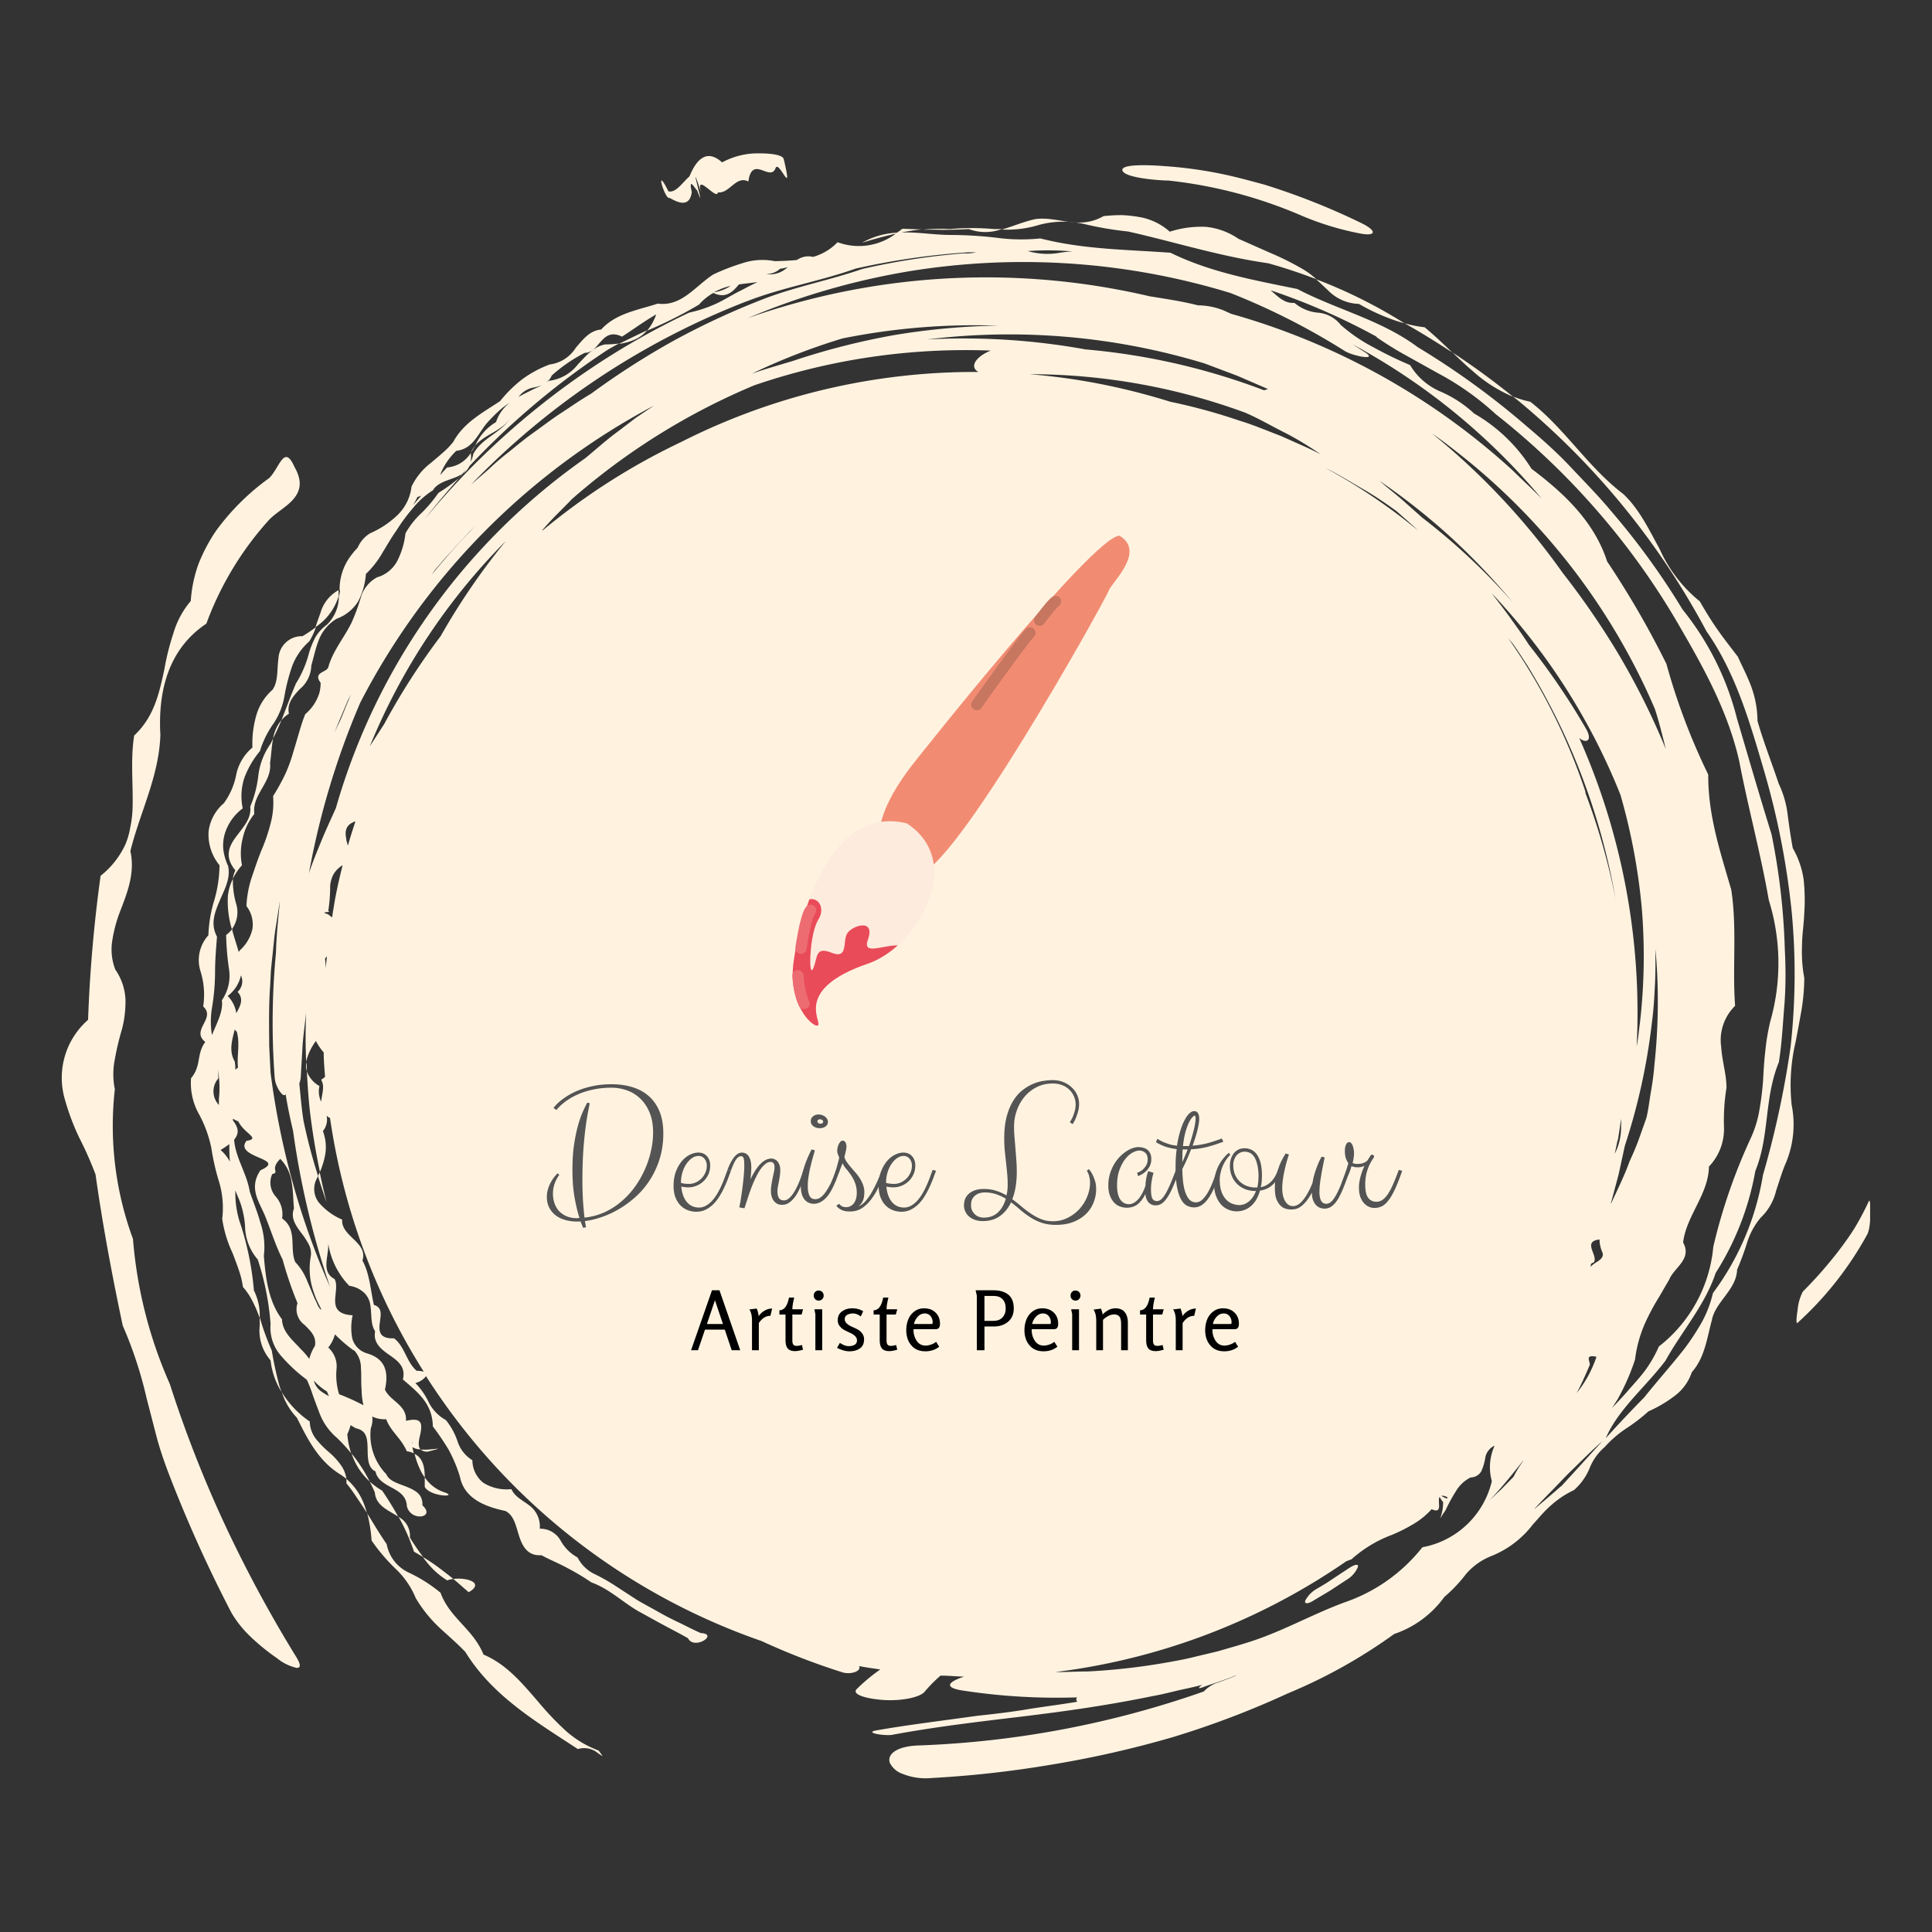 <?xml version="1.0" encoding="UTF-8"?>
<svg data-bbox="11.989 29.762 351.061 315.406" height="500" viewBox="0 0 375 375" width="500" xmlns="http://www.w3.org/2000/svg" data-type="ugc">
    <rect x="0" y="0" width="375" height="375" fill="#333333" stroke="none"/>
    <g>
        <defs>
            <clipPath id="4b62c62c-03d6-478d-8c91-4010bf13ec32">
                <path d="M11.988 29.77h351v315.402h-351Zm0 0"/>
            </clipPath>
            <clipPath id="ce9b2776-9e61-40ec-b05b-8472fe2897c7">
                <path d="M170 103.977h50V170h-50Zm0 0"/>
            </clipPath>
            <clipPath id="5231e5c3-0489-4760-92e5-83950c7b42ce">
                <path d="M153 159h29v40.977h-29Zm0 0"/>
            </clipPath>
            <clipPath id="c1c8c97b-6f86-4d74-8324-dff778232620">
                <path d="M153 174h22v25.977h-22Zm0 0"/>
            </clipPath>
        </defs>
        <g clip-path="url(#4b62c62c-03d6-478d-8c91-4010bf13ec32)">
            <path d="M43.523 295.664a235 235 0 0 1-10.558-27.027 86.2 86.2 0 0 1-7.153-28.164 63.36 63.36 0 0 1-3.523-29.047 14.6 14.6 0 0 1 0-5.824 52 52 0 0 1 1.379-5.809c.492-1.871.719-3.805.687-5.734a11.05 11.05 0 0 0-1.976-5.868 10.8 10.8 0 0 1-.543-5.879 27 27 0 0 1 1.582-5.687c1.426-3.71 2.785-7.32 1.887-11.422 1.867-7.57 5.547-14.433 5.824-22.531-.477-8.375 1.46-16.637 8.922-21.621a61.7 61.7 0 0 1 12.078-20.043c1.32-1.445 3.52-2.594 4.805-4.106 1.285-1.511 1.882-3.375.234-6.25-2.027-4.593-2.875.145-4.93 2.153a45.8 45.8 0 0 0-10.281 10.191 33 33 0 0 0-3.383 6.352 26.2 26.2 0 0 0-1.547 7.304 17.1 17.1 0 0 0-3.363 6.235 49 49 0 0 0-1.762 7.043c-1.015 4.683-1.984 9.207-5.855 12.832-.766 4.715-.145 9.75-.324 14.433a21 21 0 0 1-.442 3.414 14.7 14.7 0 0 1-.926 3.254 16.7 16.7 0 0 1-4.828 6.13 274 274 0 0 0-2.43 27.956 14.93 14.93 0 0 0-4.503 15.453 46 46 0 0 0 2.781 7.41 70 70 0 0 1 3.168 7.145c1.39 9.875 3.219 19.613 5.281 29.348a79 79 0 0 1 4.63 14.086c.632 2.41 1.25 4.84 1.882 7.265.633 2.43 1.445 4.793 2.289 7.043a262 262 0 0 0 12.324 27.387 21.5 21.5 0 0 0 3.61 4.527 40.5 40.5 0 0 0 5.191 4.227 9.3 9.3 0 0 0 3.836 1.898c.793 0 .867-.613-.176-2.27a253 253 0 0 1-13.887-25.804m86.45-257.258c1.636.95 3.87 1.938 4.3-1.11-.656-3.066.508-.808 1.051-.335.985 2.695.461.789.281 0-.667-2.688-1.14-4.488.543.586-1.402-4.512 3.047 1.547 3.192-.215 2.25.316 3.52-3.363 5.914-2.098.734-5.28 4.242.16 5.281-2.597.653-1.762 3.52 6.32 1.582-1.762-.207-.812-2.36-1.113-4.91-1.113a14.54 14.54 0 0 0-7.043 1.761c-3.148-2.847-5.137-.25-6.332 2.707-1.394 1.22-2.629 3.247-4.086 2.91-2.84-5.617-.605 1.883.227 1.266m96.82-3.363a89.3 89.3 0 0 1 25.84 6.812 55.7 55.7 0 0 0 11.691 3.524c2.766.46 2.957-.598-.125-2.098a134 134 0 0 0-18.8-7.449c-3.239-.879-6.442-1.758-9.7-2.355a82 82 0 0 0-9.73-1.235c-1.465-.12-8.574-.61-8.102.867.477 1.48 7.446 1.934 8.926 1.934m135.984 198.039a56 56 0 0 1-2.797 5.281c-1.003 1.621-2.109 3.114-3.19 4.543a82 82 0 0 1-6.864 7.797 9.6 9.6 0 0 0-1.016 3.625c-.25 1.48-.305 2.766 0 2.43a65.7 65.7 0 0 0 13.55-17.215c.83-1.656.634-7.11.317-6.461M125.621 64.109c-1.844.844-3.691 1.762-5.488 2.641a10.7 10.7 0 0 0 3.207-.902 6.7 6.7 0 0 0 2.281-1.739m177.41 224.332c-1.761 1.57-3.52 3.032-5.281 4.524l.316-.363a186 186 0 0 1 3.223-3.348c1.094-1.11 2.149-2.25 3.254-3.363 2.133-2.043 4.195-4.168 6.477-6.176-2.653 2.937-5.313 5.86-8.024 8.816Zm-7.394-4.84a21.6 21.6 0 0 0-1.864 3.047l-2.308 2.36-2.395 2.234c2.586-2.64 4.828-5.578 7.153-8.445-.235.262-.442.453-.618.805Zm-19.555 16.723a32.7 32.7 0 0 1-15.176 10.719c-5.61 2.086-10.699 4.883-16.16 6.887-2.73 1.004-5.543 1.757-8.293 2.57l-4.207 1.004c-1.39.351-2.777.652-4.203.902a125 125 0 0 1-16.844 2.02c-2.152 0-4.277.144-6.41.125a126.7 126.7 0 0 0 56.524-21.512c.335-.121.652-.266 1.003-.371a24.5 24.5 0 0 1 7.852-4.75 32 32 0 0 0 4.187-2.11 15 15 0 0 0 3.524-2.874c2.289 1.035 1.035-1.563 1.547-2.395q.297.543.687 1.024c0 3.027-1.547 4.484.461 1.582a32 32 0 0 1 1.985-3.645 6.9 6.9 0 0 1 2.89-2.73 2.41 2.41 0 0 0 2.074-1.207c.34-.774.586-1.579.739-2.403a3.15 3.15 0 0 1 1.847-2.562 10.06 10.06 0 0 0-.543 6.894 17.02 17.02 0 0 1-13.484 12.832M80.789 265.996c-1.953-1.758-2.168-4.535-4.293-6.226-2.82.109-2.957-1.32-2.805-2.813.164-1.5.688-3.137-1.12-3.68-.673-2.957-.813-6.039-2.223-8.609.566-1.762-.453-2.922-1.633-4.07-1.184-1.141-2.45-2.286-2.293-3.871a12.3 12.3 0 0 1-4.559-3.344 4.31 4.31 0 0 1-.406-4.559c.113-.191.18-.406.27-.597a107 107 0 0 1-2.82-10.707c-.384-2.395-.563-4.805-.81-7.215.2-.535.301-1.098.301-1.668l.352-6.059c.18-2.008.438-4.016.668-5.988-.14 3.156-.125 6.305 0 9.472a11.1 11.1 0 0 1 1.902-4.015 10.5 10.5 0 0 0 1.512 2.223c0 1.582.145 3.164.262 4.75a8 8 0 0 1-.754.566c.777 1.32.11 2.812 0 4.254a4.58 4.58 0 0 1-.332-3.047 5.25 5.25 0 0 1-2.446-2.844c.122 2.39.293 4.797.528 7.2a136 136 0 0 0 2.008 12.32 15.2 15.2 0 0 0 1.05-3.52c.223-1.484.055-3-.472-4.402a3.53 3.53 0 0 0 .722-2.977c.172.137.356.27.543.387h.11a126.3 126.3 0 0 0 18.203 49.29 5.2 5.2 0 0 0-1.465-.173Zm-16.723-16.191a144.5 144.5 0 0 1-7.27-20.332 153 153 0 0 1-4.276-21.207l-.27-5.282c0-3.152-.121-7.359.18-11.554l.16-3.114c.101-1.039.21-2.043.316-3.027.211-1.953.348-3.781.617-5.281.489-3.102.805-5.176.805-5.176-.297 3.363-.68 6.691-.758 10.05a142.6 142.6 0 0 0-.238 24.434c.172 1.762 1.758 3.996 2.11 3.032.37 2.43.894 4.8 1.445 7.18a163 163 0 0 0 7.18 30.277m4.59 12.218a4.88 4.88 0 0 1 1.399 3.52c.117 1.336 0 2.812.136 4.223a13.7 13.7 0 0 0 .352 2.992 43 43 0 0 0-4.73-2.145 12.8 12.8 0 0 1-.497-4.855 4.88 4.88 0 0 0-1.601-4.195 7.2 7.2 0 0 0 1.297-2.567 28 28 0 0 0 3.644 3.129Zm-7.742 5.95a11.4 11.4 0 0 0 2.54 2.109c.136.305.26.621.405.914-.48-.246-.949-.527-1.398-.84a3.85 3.85 0 0 1-1.547-2.152Zm-6.531-43.055a8.04 8.04 0 0 1 2.234 4.629c.305 1.617.281 3.328.442 5.012-.704 1.906.39 3.363 1.43 4.773a14.3 14.3 0 0 1 1.421 2.164c.414.758.55 1.637.387 2.484a13.6 13.6 0 0 0 .144 5.282 19 19 0 0 0 1.848 4.703c0 .117 0 .238.082.363a3.86 3.86 0 0 1-.926-1.512c-.668-1.3-1.148-2.695-1.761-4.03a11.1 11.1 0 0 0-2.38-3.821c-1.16-2.766.497-6.3-2.55-8.465a5.17 5.17 0 0 0-1.23-4.246 4.05 4.05 0 0 1-.688-4.363c1.566-.387-.563-.828 1.547-2.938Zm3.754 36.664c-1.532-1.621-3.348-3.184-3.403-5.508-2.656-3.52-3.164-8.012-3.523-12.32a14.5 14.5 0 0 0-.68-6.445c-.55-2.043-1.375-4.016-2.062-6.036-.508-3.398-2.778-6.554-3.024-10.054 1.207-1.465.61-2.606-.234-3.746a2 2 0 0 1 0-.325c.336.2.68.372 1.043.516 1.2 2.414 4.414 3.328 1.598 3.77-1.301 1.613.707 2.527 2.398 3.25 1.684.722 2.957 1.285.297 2.468-2.379 3.524-.16 6.211.95 8.977 1.112 2.762 2.007 5.664 3.358 8.348a72 72 0 0 0 2.891 8.464 3.74 3.74 0 0 0 1.41 4.254c1.125 1.149 2.301 2.203 1.973 4.04a8.6 8.6 0 0 0-1.094 2.527 15.5 15.5 0 0 0-1.898-2.145Zm-15.301-38.39a14 14 0 0 0 1.672-1.126c0 1.141 0 2.29.125 3.43a8.1 8.1 0 0 0-1.797-2.27Zm-.461-13.876a15 15 0 0 0-.102-1.761 19.7 19.7 0 0 1 .215 5.742v1.176a3.835 3.835 0 0 1-.113-5.157m3.824-2.125q-.271.216-.508.473c0-.543-.043-1.086-.125-1.621-1.183-2.023-.527-4.152 0-6.23.11.171.25.324.399.46.676 2.43-.047 4.786.234 6.918m.567-17.87a2.745 2.745 0 0 1-.657 3.202c1.32 1.426.477 2.801-.246 4.141a6 6 0 0 0-1.672-3.348 6.8 6.8 0 0 0 2.575-3.996m23.164-52.95a135.65 135.65 0 0 1 57.011-57.648l-3.52 2.37-3.343 2.552c-2.254 1.636-4.332 3.52-6.457 5.28a124.93 124.93 0 0 0-48.43 67.93c-.914 2.063-1.898 4.122-2.761 6.239-.86 2.11-1.762 4.242-2.465 6.41a152.4 152.4 0 0 1 9.965-33.133m-2.434-.39.324-.614.328-.597c-.699 1.527-1.285 3.117-1.937 4.664-.453 1.023-.984 2.007-1.402 3.043.843-2.184 1.793-4.309 2.687-6.497m16.969-25.403 1.2-1.387c.687-.859 1.757-1.941 2.694-3.011l2.743-2.957 1.32-1.29a134 134 0 0 0-8.676 9.684ZM144.95 58.49c6.836-2.695 14.086-3.851 21.125-6.355a141.6 141.6 0 0 1 21.957-3.168h1.446a8.3 8.3 0 0 1-2.47.21 135 135 0 0 0-19.624 3.028c-6.39 2.2-12.766 3.395-18.89 5.719a147.5 147.5 0 0 0-17.602 8.136 150 150 0 0 0-16.149 10.348s-1.582.914-3.851 2.45c-1.149.777-2.5 1.62-3.903 2.624l-4.355 3.164c-1.457 1.094-2.867 2.29-4.207 3.348a48 48 0 0 0-3.52 3.047l-3.488 3.027a149 149 0 0 1 53.531-35.593Zm-6.367-1.762a12.8 12.8 0 0 1 3.254-1.25 7.95 7.95 0 0 1-3.254 1.25m12.852-4.574a6 6 0 0 0 1.46-.32 4.83 4.83 0 0 1-4.175 1.36 4.07 4.07 0 0 0 2.715-1.04m56.773-3.347c-.777 0-1.555.125-2.348.226a13.56 13.56 0 0 1-6.34-.293h-.113a54 54 0 0 1 8.801.067m30.625 8.066a133 133 0 0 1 22.234 11.285c1.497.914 6.551 1.965 3.872.207l-2.442-1.55a125.3 125.3 0 0 1 36.785 30.015c-1.883-1.937-3.836-3.7-5.773-5.617a135.6 135.6 0 0 0-54.57-30.309l-1.356-.62a13.5 13.5 0 0 0-5.055-1.016c-3.093-.793-6.277-1.254-9.398-1.762a139.23 139.23 0 0 0-78 4.242 139.3 139.3 0 0 1 31.39-9.105 137.5 137.5 0 0 1 62.313 4.23m71.047 206.469a22.8 22.8 0 0 1-3.836 7.043c.934-1.762 1.762-3.645 2.535-5.477.05-.742-1.023-2.043 1.246-1.566Zm4.14-42.035c.247-1.375.418-2.75.633-4.118.028.48.028.97 0 1.457a11.36 11.36 0 0 1-1.218 5.282c.18-.938.37-1.774.53-2.621Zm-33.097 69.285c.226.566-.707 0-1.195-.246a1.63 1.63 0 0 1 1.14.246ZM63.082 186.066l.383-.46c-.086.847-.192 1.761-.262 2.539.024-.696-.02-1.391-.121-2.079M173.453 65.06a138 138 0 0 0-19.555 5c-2.675.808-5.28 1.53-7.992 2.48 5.68-2.73 11.567-5.02 17.606-6.848a130 130 0 0 1 30.207-2.484 134.5 134.5 0 0 0-20.266 1.852m72.016 10.738a128.7 128.7 0 0 0-34.766-7.977 132.5 132.5 0 0 0-30.738-1.937 130.3 130.3 0 0 1 53.87 4.668l6.263 2.36 6.058 2.62a3.6 3.6 0 0 0-.758.211Zm7.043 10.562-3.93-1.757c-2.672-1.004-5.277-2.133-8.008-2.957a113 113 0 0 0-13.43-3.668 128 128 0 0 0-15.335-3.782 126 126 0 0 0-11.985-1.566 121.3 121.3 0 0 1 41.899 7.48c2.57 1.11 4.996 2.532 7.48 3.782 2.48 1.254 4.875 2.73 7.18 4.312a58 58 0 0 0-3.871-1.844m18.57 12.868c1.375 1.23 2.8 2.425 4.133 3.714a113 113 0 0 0-17.988-12.132c2.43 1.164 4.703 2.605 7.043 3.949 2.343 1.332 4.628 2.867 6.812 4.469m10.441 4.976a131 131 0 0 1 12.141 12.75 125.7 125.7 0 0 0-17.601-16.476l-4.086-3.63c-1.368-1.175-2.813-2.284-4.223-3.519 4.844 3.3 9.437 6.938 13.77 10.875m32.985 23.367a154 154 0 0 0-11.207-16.394 135.8 135.8 0 0 0-25.336-27.035c1.976 1.34 3.84 2.816 5.723 4.296a126.55 126.55 0 0 1 37.496 49.098c.859 2.586 1.492 5.281 2.16 7.88a141.5 141.5 0 0 0-8.801-17.774Zm-6.883 25.785a114.7 114.7 0 0 0-14.887-29.484l.844 1.004c1.04 1.375 1.918 2.867 2.883 4.297a128.7 128.7 0 0 1 17.113 45.297 127.6 127.6 0 0 0-5.808-20.426 9 9 0 0 0-.106-.617Zm-1.11-10.12c1.29 1.109 2.676.652 1.344-1.762a136 136 0 0 0-11.113-16.336c-1.11-1.762-2.305-3.375-3.52-5.09-1.21-1.703-2.464-3.274-3.695-4.91a123.6 123.6 0 0 1 24.996 39.133 118.3 118.3 0 0 1 4.141 21.992c.605 7.351.496 14.742-.336 22.074-.215 1.601-.34 3.184-.656 4.77a131.1 131.1 0 0 0-11.125-59.801Zm6.165 90.285 1.476-5.508 1.219-5.598a121 121 0 0 0 5.281-24.133c.317-2.34.438-4.683.563-7.043s.101-4.718.101-7.043c.684 7.516.606 15.075-.21 22.57-.126 1.762-.387 3.52-.669 5.145-.28 1.613-.472 3.41-.878 5.086l-1.516 4.258c-.508 1.41-1.125 2.797-1.758 4.187-1.004 2.797-2.344 5.473-3.578 8.157Zm-3.93 12.324c0-.364 0-.68.586-.793 1.004-1.297-2.36-4.082 1.129-4.469.008.856.2 1.707.555 2.484.515 1.457-1.493 1.848-2.235 2.778ZM105.227 102.96c1.761-2.133 3.835-4.04 5.789-6.094a129.5 129.5 0 0 1 35.379-22.074 126.4 126.4 0 0 1 45.894-6.742c-2.926 1.195-4.168 3.168-2.375 4.152a125.9 125.9 0 0 0-57.672 13.574 127.6 127.6 0 0 0-26.914 17.184ZM71.78 144.859a121.9 121.9 0 0 1 26.403-39.855 132 132 0 0 0-12.645 18.46A133.6 133.6 0 0 0 74.57 140.54Zm-4.547 18.075c-.316-1.442-.261-2.84 1.762-3.52-.512 1.563-1.027 3.129-1.465 4.73-.117-.406-.242-.804-.332-1.21Zm-3.52 13.89q.371-2.39.372-4.804a5.6 5.6 0 0 1 .652-2.325 5.14 5.14 0 0 1 1.762-1.761c-.687 2.765-1.32 5.53-1.762 8.375-.11.566-.18 1.148-.27 1.761l-.843-.632c-1.898-.543.988-.262.09-.614M267.177 65.43A62 62 0 0 0 273 69.04l6.04 3.362a54 54 0 0 1 11.284 7.989 144.3 144.3 0 0 1 20.063 19.187 142.4 142.4 0 0 1 16.058 22.758c4.66 8 9.106 16.32 11.145 25.437 1.762 9.16 4.168 17.926 5.734 26.934a41.15 41.15 0 0 1 .317 23.434 41 41 0 0 0-.98 5.738c-.227 1.902-.34 3.82-.442 5.719a55 55 0 0 1-.688 5.672 21.4 21.4 0 0 1-1.636 5.488 109.4 109.4 0 0 0-7.344 21.234 27.7 27.7 0 0 1-10.563 19.363 24.7 24.7 0 0 1-2.707 4.7c-1.094 1.46-2.375 2.797-3.523 4.152-.934 1.059-1.918 2.074-2.867 3.102l1.054-1.66a43 43 0 0 0 3.414-7.762 24.9 24.9 0 0 1 2.45-8.13 43 43 0 0 1 2.023-3.698c.742-1.215 1.406-2.446 2.152-3.664.926-2.372 4.504-3.961 2.707-7.235.598-5.137 4.946-9.379 5.012-14.73 1.914-2 2.965-4.668 2.926-7.43-.098-2.629.058-5.27.48-7.867 0-2.621-.879-5.281-1.023-7.903a9.3 9.3 0 0 1 2.695-7.996c-.55-7.406.403-15.03-.746-22.527-2.11-7.344-4.504-14.316-4.469-22.363a124 124 0 0 1-8.113-21.473 176 176 0 0 0-11.512-19.894c-2.515-7.778-8.437-13.293-14.68-17.989a31.8 31.8 0 0 0-11.124-10.718 23 23 0 0 0-6.535-4.266 12.55 12.55 0 0 1-5.899-5.137 75 75 0 0 1-7.043-3.418 31.6 31.6 0 0 1-6.422-4.379 6.26 6.26 0 0 0-4.398-2.379 8.2 8.2 0 0 1-4.594-1.898c-1.887.137-3.117-1.148-4.457-2.309l-.156-.14a127.3 127.3 0 0 1 20.543 8.996ZM79.996 280.19v-.18l.16-.1c-.09.1-.105.19-.16.28M103.57 75.53c-.972.496-1.976.969-2.922 1.512a4.72 4.72 0 0 1 3.149-1.863c.488-.118.96-.262 1.43-.442-.497.25-1.024.512-1.657.793M91.86 88.12a6.7 6.7 0 0 1-.489 1.563 6.3 6.3 0 0 0 0-1.762 5.9 5.9 0 0 1-4.582 2.805c-.473.488-.914.996-1.367 1.492a12.6 12.6 0 0 1 3.148-4.715c3.184-.352 4.133-3.172 5.848-5.281a32 32 0 0 1 2.797-2.801c.558-.461 1.14-.887 1.762-1.266a7.73 7.73 0 0 0-2.696 3.77 9.9 9.9 0 0 0-4.031 4.558c1.934-2.289 5.281-2.796 6.934-5.515-1.864 3.101-5.579 3.926-7.325 7.152M80.19 98.03c.282-.531.582-1.004.832-1.57a4 4 0 0 0 .754-.262c-.515.614-1.093 1.23-1.586 1.832m-13.057 14.22c-.125.246-.25.496-.395.742.125-.262.27-.496.395-.742m282.531 83.852a40 40 0 0 0 .547-6.254 27.6 27.6 0 0 1-.441-6.262c0-2.117.37-4.277.44-6.43.145-2.14.103-4.293-.124-6.422a17 17 0 0 0-2.113-6.113c-.383-2.09-.688-4.203-.97-6.336a19.4 19.4 0 0 0-1.757-6.18c-1.355-4.062-2.937-8.046-4.121-12.18a19.5 19.5 0 0 0-1.16-6.51c-.723-2.04-1.762-3.962-2.64-5.935-1.337-1.757-2.731-3.52-3.962-5.28-1.23-1.759-2.36-3.61-3.433-5.473a27.55 27.55 0 0 1-7.817-10.2c-2.058-3.746-3.925-7.718-7.043-10.644-6.93-5.281-11.316-12.68-18.043-17.906a20 20 0 0 1-3.328-1.004c.598.496 1.203.949 1.762 1.433a149.4 149.4 0 0 1 35.789 44.164c5.543 7.903 8.293 17.282 10.969 26.407a152.5 152.5 0 0 1 5.543 27.964c.832 8.746.758 17.555-.215 26.29a182 182 0 0 1-5.363 24.87 52.6 52.6 0 0 1-9.704 22.887 22.3 22.3 0 0 1-2.164 5.664 48 48 0 0 1-3.363 5.125c-2.55 3.239-5.281 6.286-7.777 9.418a263 263 0 0 0-7.516 7.97c2.516-5.735 7.676-9.872 11.613-15.063 3.082-5.598 7.676-10.778 9.739-17.028a54.6 54.6 0 0 0 7.695-19.785c2.797-6.793 1.672-14.082 4.57-21.121.567-3.523.758-7.27 1.059-10.934.297-3.66.285-7.37.09-11.086a130 130 0 0 0-2.57-22.203c-2.325-7.48-4.493-14.941-6.727-22.535a55.1 55.1 0 0 0-10.559-21.12 141.7 141.7 0 0 0-13.804-19.028c-2.5-3.012-5.278-5.813-7.918-8.625-2.641-2.817-5.586-5.426-8.543-7.922a153.6 153.6 0 0 0-21.125-15.332c-7.04-5.281-15.84-7.324-23.356-11.285-8.625-1.762-16.918-3.258-24.644-7.043-8.645-.617-16.985-.653-25.246-2.778-2.86.297-5.754.25-8.61-.144a79 79 0 0 0-8.781-.528c-3.133 0-6.387-.578-9.578-.488 1.32-.25 2.64-.46 3.96-.597-1.265 0-2.515-.09-3.78-.114-.352.285-.688.512-1.04.758a15.1 15.1 0 0 0-6.777 1.953c2.152-.668 4.332-1.277 6.55-1.762a11.91 11.91 0 0 1-11.304 1.66 10.56 10.56 0 0 1-4.773 2.852 3.8 3.8 0 0 0-3.113.598c-1.41.14-2.852.195-4.313.226a12.3 12.3 0 0 0-6.215.375 43.5 43.5 0 0 0-5.7 2.2c-3.523 2.27-6.163 6.285-10.788 5.664-3.824 1.265-8.102 1.851-10.988 5.035-2.204.18-3.524 1.918-4.91 3.52a7.05 7.05 0 0 1-5.075 3.261 21.7 21.7 0 0 0-5.281 2.832 25.2 25.2 0 0 0-4.348 4.277c-3.328 2.22-7.039 4.141-9.062 7.868a14 14 0 0 1-2.043 2.129c-.742.675-1.512 1.308-2.27 1.953a12.8 12.8 0 0 0-3.82 4.648 9.13 9.13 0 0 1-2.746 5.55 18 18 0 0 1-5.246 3.485 5.98 5.98 0 0 0-2.45 2.801 16 16 0 0 0-1.757 2.18 10.9 10.9 0 0 0-1.762 6.07h.102q-.083.633-.246 1.254c0 2.082-.86 4.074-2.372 5.508a8 8 0 0 0-2.203 2.433q-.75 1.443-1.215 3.004a21 21 0 0 1-2.53 5.914c-1.024 2.36-1.872 4.774-2.833 7.153a6.4 6.4 0 0 1 1.457-1.274c-.406-2.054.86-3.41 2.063-4.73a6.14 6.14 0 0 0 2.285-4.613c.508-1.762.863-3.524 1.512-5.102a8.33 8.33 0 0 1 3.418-3.996 8.16 8.16 0 0 0 4.187-3.399 13.4 13.4 0 0 0 1.477-5.28 18 18 0 0 0 3.191-4.083c.914-1.48 1.762-3 2.797-4.445a34 34 0 0 1 3.098-4.2 16 16 0 0 1 3.925-3.519c.914-1.535 2.993-1.922 4.668-2.629l.965-.488c.266-.324.547-.617.832-.922a11 11 0 0 1-.668.813 3.34 3.34 0 0 0 1.297-1.481c8.02-8.523 17-16.09 26.777-22.531a39 39 0 0 1 2.235-1.246 22 22 0 0 1-2.672.172c-2.258.425-3.734 2.257-5.281 3.859a8.34 8.34 0 0 1-5.633 3.203l-.516.297a2.93 2.93 0 0 0 1.059-1.32 29.7 29.7 0 0 1 6.41-4.403c2.934 0 3.238-5.086 7.23-3.148 2.204-1.41 4.348-3.012 6.637-4.313a9.8 9.8 0 0 1-1.758 3.149 82 82 0 0 0 10.067-5.051c.797-.91 1.73-1.672 2.785-2.27 2.234 1.094 3.656 0 4.941-1.636.477-.09.95-.137 1.446-.196l2.187-.265c-1.023.48-2.031.988-3.012 1.52-1.761.84-3.293 1.863-4.964 2.64a25.4 25.4 0 0 1-5.282 1.758A146 146 0 0 0 114.57 71.59a150.7 150.7 0 0 0-32.125 29.168c2.133-2.75 4.38-5.403 6.703-8.008a34 34 0 0 1-4.05 2.922 26.5 26.5 0 0 1-3.25 3.871 16.3 16.3 0 0 0-3.149 3.98 15.4 15.4 0 0 1-1.554 5.282 6.4 6.4 0 0 1-3.961 3.254 6.5 6.5 0 0 0-3.164 3.96 38 38 0 0 1-1.762 4.793c-1.465 3.004-3.7 5.54-4.567 8.801-.507.95-2.953.895-1.457 2.922 0 .64-.074 1.278-.226 1.899a8.7 8.7 0 0 1-2.762 4.187c-.832 2.043-1.445 4.543-2.312 7.324a30 30 0 0 1-1.528 4.227 39 39 0 0 1-2.398 4.348 15.6 15.6 0 0 1-.477 5.28 34 34 0 0 1-1.758 5.177c-.722 1.761-1.3 3.523-1.898 5.28a20.5 20.5 0 0 0-1.04 5.614A5.82 5.82 0 0 1 49 180.293a7.85 7.85 0 0 1-2.258 3.992 2.4 2.4 0 0 0-.406.496c-.383-1.394-.89-2.797-1.25-4.207a.8.8 0 0 0 0-.27 6 6 0 0 1-1.195 1.184c.047 2.145.226 4.285.527 6.407a8.34 8.34 0 0 1-1.355 6.253c.285 2.125-.88 4.22-1.758 6.368a5 5 0 0 0-.16.406 16 16 0 0 1 0-5.281 43 43 0 0 0 .597-6.918c0-2.305.196-4.614.375-6.918-1.344-2.496-.406-4.754.508-6.938.914-2.18 2.164-4.293 1.656-6.762a10.9 10.9 0 0 1-.933-3.183 8.2 8.2 0 0 1 .246-2.957 9.6 9.6 0 0 1 3.52-5.055 11.4 11.4 0 0 1 .34-6 17.8 17.8 0 0 1 3.003-5.125 18.2 18.2 0 0 1 2.59-5.281 13.8 13.8 0 0 0 2.16-5.383c.336-1.969.84-3.906 1.484-5.789a12.1 12.1 0 0 1 3.344-4.844c.531-.87.961-1.8 1.285-2.761a27 27 0 0 1-2.605 1.757 4.54 4.54 0 0 0-4.664 4.278c-.313 2.113 0 4.504-1.16 6.129a10.37 10.37 0 0 0-3.157 5.011 19.7 19.7 0 0 0-.734 6.196 9.3 9.3 0 0 0-3.152 5.28c-.383 2-1.203 3.888-2.399 5.528a8.58 8.58 0 0 0-2.957 5.426 9.4 9.4 0 0 0 2.117 6.617 25.2 25.2 0 0 1-1.023 6.813 26 26 0 0 0-1.14 6.781 7.17 7.17 0 0 0-1.59 6.773c.742 2.27.94 4.684.585 7.04 2.551 2.312-2.504 4.593.407 6.886-1.762 2.344-.711 4.613-2.766 7.04a12.27 12.27 0 0 0 1.492 6.882 23.7 23.7 0 0 1 2.45 6.672 45 45 0 0 0 1.546 6.71 17.8 17.8 0 0 1 .563 7.04 23.5 23.5 0 0 0 1.996 6.601 79 79 0 0 1 1.195 3.243c.39 1.086.668 2.21.824 3.36a13 13 0 0 1 1.954 2.956c.507 1 .941 2.035 1.308 3.094a10.9 10.9 0 0 0-1.129-5.363 57 57 0 0 0-2.855-13.63 18.7 18.7 0 0 1-.735-5.788c.157.421.317.859.508 1.265a17 17 0 0 1 1.39 6.238 10.1 10.1 0 0 0 2.446 5.915 53 53 0 0 1 2.485 12.492 8.25 8.25 0 0 0 2.02 6.183 31 31 0 0 0 5.023 4.66c.453.977.835 1.989 1.16 3.012.37 1.004.734 2.024 1.129 3.028a11.86 11.86 0 0 0 3.601 5.28 34 34 0 0 1 2.715 2.958 15.4 15.4 0 0 1-.754-3.727 8.7 8.7 0 0 0 .633-1.761c.344.234.7.453 1.07.644 2.098.406 2.203 2.098 2.235 3.914.035 1.809 0 3.715 1.535 4.45.332 1.656 1.851 2.433 3.273 3.202 1.422.778 2.73 1.637 2.813 3.524.707 3.078 5.707 2.289 3.011-.16.11-2.078-1.265-2.832-2.886-3.52-1.618-.687-3.524-1.074-4.121-2.52a10.87 10.87 0 0 1-3.004-8.902c.28-.73.379-1.511.28-2.289.84.403 1.774.582 2.712.528.734 2.058 2.48 3.41 3.52 5.28.183.298.343.606.472.938.477.047.938.184 1.356.399-.09-.399-.192-.805-.262-1.211.46.3 1.011.453 1.562.437-.578-.617-.297-1.882 0-3.066.301-1.758.442-3.25-2.812-2.46.215-3.103-3.047-3.802-4.086-6.071.793-3.524 0-6.04-3.52-7.043a4.15 4.15 0 0 1-2.832-2.942 11 11 0 0 1 .09-4.437c-5.652-.317-2.242-4.785-3.523-7.04-2.762-1.456-.989-4.648-1.239-7.042a15.06 15.06 0 0 0 4.106 8.363 5.2 5.2 0 0 1 2.98 1.442 4.12 4.12 0 0 1 1.106 2.304c.297 1.762 0 3.68.93 5.074-.442 2.27 1.214 3.524 2.804 4.63 1.582 1.105 3.184 2.25 2.586 4.73 2.887 2.469 5.754 4.691 5.809 9.105a50 50 0 0 1 3.047 4.489 27.7 27.7 0 0 1 2.214 5.28c.825 4.153 4.684 5.77 8.801 6.638 1.762.843 2.078 3.058 2.75 5.066.668 2.008 1.762 3.715 4.258 3.523 1.656.899 3.418 1.602 5.02 2.48a46 46 0 0 1 4.683 2.802c3.52 1.261 6.086 3.87 9.242 5.664 1.582.847 3.16 1.761 4.75 2.605 1.582.848 3.203 1.68 4.766 2.574 1.203 2.391 6.043-.828 2.488-1.004-1.43-.613-2.804-1.355-4.207-2.023a59 59 0 0 1-4.152-2.152c-1.363-.77-2.73-1.493-4.07-2.282l-4.032-2.628a36 36 0 0 0-4.07-2.325 7.2 7.2 0 0 1-3.398-3.273 8.2 8.2 0 0 1-3.25-3.203 4.5 4.5 0 0 0-4.086-2.371 5.08 5.08 0 0 0-2.11-4.582c-1.219-.934-2.71-1.602-3.398-3.102a8.56 8.56 0 0 1-5.438-1.23 5.62 5.62 0 0 1-2.132-4.38 6.7 6.7 0 0 1-2.891-3.699 13.2 13.2 0 0 0-2.254-4.097 8.07 8.07 0 0 1-3.285-3.363 13.9 13.9 0 0 0-2.64-3.825 3.7 3.7 0 0 0 2.073-1.332 126.28 126.28 0 0 0 65.133 51.414 133 133 0 0 0 15.598 6.043c1.758.578 3.871-.27 3.305-1.148h.214c1.301.246 2.621.426 3.926.617a35 35 0 0 0-4.558 3.785c-1.079 1.059 1.761 1.883 5 2.13 3.238.25 7.039-.372 8.129-1.548a26.4 26.4 0 0 1 3.12-3.168c1.528 0 3.06.157 4.57.192l-.37.125c-2.442.86-3.692 1.918-.172 2.535a120.4 120.4 0 0 0 22.46 1.37c-.194.337-.206.638.11.833-3.273.574-6.566.95-9.828 1.492-3.25.547-6.523.914-9.77 1.266-6.492.918-12.886 1.676-19.187 2.77-3.168.472 1.625 1.21 2.957.878 8.172-1.52 16.55-2.504 25.05-3.52 8.509-1.023 17.095-2.253 25.403-3.98 1.621-.281 3.184-.687 4.774-1.058 1.578-.371 3.203-.668 4.77-1.121-.688.52-.934.859.105.488 2.043-.758 4.152-1.356 6.16-2.203l.496-.137a62 62 0 0 1-4.106 1.547 6.8 6.8 0 0 0-2.324 1.601 187.2 187.2 0 0 1-55.238 10.473c-4.492.125-6.25 1.762-5.707 3.363a4.28 4.28 0 0 0 2.523 2.168c1.782.707 3.707.977 5.61.79a207 207 0 0 0 23.719-2.676 200 200 0 0 0 23.164-5.282c7.578-2.308 15-5.129 22.199-8.449a101.4 101.4 0 0 0 20.683-11.547 19.78 19.78 0 0 0 9.73-7.183 28.7 28.7 0 0 0 4.173-4.403c1.32-1.554 3-2.761 4.898-3.52a18.95 18.95 0 0 0 8.133-6.175c1.14-1.23 2.18-2.55 3.52-3.7a18.4 18.4 0 0 1 4.449-2.956 11.4 11.4 0 0 0 2.992-4.153 10.5 10.5 0 0 1 2.957-4.187 21.8 21.8 0 0 1 4.035-3.52 35 35 0 0 0 4.473-3.418 25 25 0 0 0 5.281-3.152 9.5 9.5 0 0 0 3.133-4.453c2.52-2.82 2.937-6.617 3.887-10.09.64-3.52 4.793-5.945 4.894-9.785a54 54 0 0 0 1.906-5.14 13.8 13.8 0 0 1 2.688-4.981 10.6 10.6 0 0 0 2.976-5.192c.598-1.761 1.11-3.609 1.887-5.39a19.35 19.35 0 0 0 1.14-11.285 36.5 36.5 0 0 1 .759-12.2c.402-2.039.773-4.117 1.144-6.171M89.184 92.68l.64-.672-.164.11-.578.632Zm112.421-49.008a18.2 18.2 0 0 1 8.801-.2 66 66 0 0 0 8.567 1.465c9.015 2.024 17.714 4.81 27.183 6.16 3.149.883 6.285 1.919 9.344 3.102a15 15 0 0 0-3.023-2.187 55 55 0 0 0-5.985-2.957l-6.113-2.707a13.5 13.5 0 0 0-6.285-2.313 19.8 19.8 0 0 0-7.04.938 11.9 11.9 0 0 0-6.175-2.891c-1.094-.184-2.2-.3-3.313-.328-1.109 0-2.238.082-3.363.191-4.82 2.766-8.8 0-13.203.578-2.215.461-4.414 1.43-6.559 2.028 2.418.133 4.84-.172 7.164-.88m-13.539.793a9.1 9.1 0 0 0 6.375 0h-1.48a48 48 0 0 0-8.594 0 32 32 0 0 0-5.281.12h2.64c2.063.071 4.172-.019 6.34-.12m-95.8 42.02a5.5 5.5 0 0 0-.883 1.367c.234-.317.441-.645.656-1.004ZM62.059 227.538l-.332.754a151 151 0 0 0 1.671 5.105 126 126 0 0 1-1.34-5.859M263.762 58.984a38 38 0 0 0 5.98 2.836 28 28 0 0 0 2.922.95c-.246-.125-.453-.262-.687-.407a96.7 96.7 0 0 0-16.524-8.164c.77.68 1.527 1.426 2.281 2.114a8.66 8.66 0 0 0 6.028 2.671M47.113 162.687a11.6 11.6 0 0 1 2.258-4.714c-.516-3.77 3.43-6.075 3.047-9.828.227-1.567.293-3.239.59-4.81-.172.36-.332.724-.524 1.083a13.5 13.5 0 0 0-2.324 5.95 21.7 21.7 0 0 1-1.59 6.195c.285 2.289-1.367 3.992-2.754 5.855-1.398 1.871-2.293 3.914-.125 6.52a4.8 4.8 0 0 0-.48 1.601c.46-.95 1.05-1.82 1.758-2.59a12.1 12.1 0 0 1 .144-5.262m18.61-46.953v-1.194a7.32 7.32 0 0 0-3.524 4.437c-.336.914-.629 1.757-.969 2.75a11.07 11.07 0 0 0 4.493-5.993m-19.895 59.66a15.7 15.7 0 0 1-.617-4.804 9.3 9.3 0 0 0-.984 3.418 18.9 18.9 0 0 0 .777 6.351 5.59 5.59 0 0 0 .824-4.964m8.79-35.613a7.7 7.7 0 0 0-1.61 3.524 37 37 0 0 0 1.61-3.524m4.944 68.168c0-.62 0-1.219-.09-1.762a3.84 3.84 0 0 0 .09 1.762m28.426 98.524c1.024.824 2.008 1.757 2.992 2.57 3.098-1.781-.261-2.906-2.992-2.57m-1.175.28a4.6 4.6 0 0 1 1.175-.28 66 66 0 0 0-2.023-1.59 39 39 0 0 0-3.91-2.688c.21.282.402.563.636.825a15.2 15.2 0 0 0 4.121 3.734m-6.446-5.562c.598.317 1.13.668 1.762 1.004a43 43 0 0 1-2.57-3.75 4.13 4.13 0 0 0-2.204-4.015l.297.496a39.5 39.5 0 0 1 2.715 6.265m5.598-11.636a7.24 7.24 0 0 1-3.52-2.817v1.864c1.075 2.007 7.043 2.062 3.52.953m-2.785-7.832c3.047-.797 1.761-.493 0-.371a11 11 0 0 1-1.512 0c.418.351.984.488 1.512.37m-.735 5.047c0-2.02-.37-3.782-1.972-4.57a16 16 0 0 0 1.25 3.394q.311.62.722 1.176m-6.07 7.043c.316.18.61.37.914.562a62 62 0 0 0-3.117-5.05 13.7 13.7 0 0 1-2.414-1.762c.351.707.703 1.394 1.004 2.132.172 2.2 1.976 3.149 3.613 4.118m200.148-230.29a25 25 0 0 1-3.859-.753c3.137 1.757 6.195 3.664 9.23 5.652-1.761-1.692-3.507-3.344-5.37-4.899M66.016 286.16c.43.274.832.57 1.218.895a5.86 5.86 0 0 0-1.039-2.64 13.7 13.7 0 0 0-2.39-2.587 19 19 0 0 1-2.485-2.539 5.72 5.72 0 0 1-1.195-3.375 18.6 18.6 0 0 1-5.11-5.18c-.124-.175-.206-.37-.316-.543a12.7 12.7 0 0 0 2.922 4.98c2.063 4.118 4.152 8.36 8.395 10.99M52.52 264.047a14.65 14.65 0 0 0 2.132 6.144 24 24 0 0 1-.394-1.113 71 71 0 0 1-1.512-6.953 48 48 0 0 1-2.336-6.457v1.672a8.77 8.77 0 0 0 2.11 6.707m19.238 23.515a29.7 29.7 0 0 0-3.52-5.433 12.76 12.76 0 0 0 3.52 5.433m4.898 16.813a16.4 16.4 0 0 1 4.028 5.79 26.3 26.3 0 0 0 4.449 5.605c1.762 1.648 3.523 3.128 5.18 4.855 5.28 8.594 13.82 13.586 21.843 18.867a4.19 4.19 0 0 1 3.93.813c.945.597 1.23.988.102-.524a20.3 20.3 0 0 1-6.243-3.719 57 57 0 0 1-5.199-5.421c-3.289-3.82-6.355-7.57-10.894-9.489-2.063-5.03-6.532-7.039-8.348-12.004a28.8 28.8 0 0 0-6.09-3.875 7.61 7.61 0 0 1-4.36-5.562c-1.363-1.953-2.558-4.016-3.804-6v-.09a29.3 29.3 0 0 1 .879 5.402 35.7 35.7 0 0 0 4.527 5.352m-7.344-13.61a84 84 0 0 1 1.883 2.856 16 16 0 0 0-.757-2.203 11.9 11.9 0 0 0-3.204-4.363c.02.289.02.574 0 .863.778.918 1.446 1.887 2.079 2.848M293.689 77.009a148 148 0 0 0-11.747-8.586c1.274 1.215 2.516 2.426 3.825 3.52a27.7 27.7 0 0 0 7.921 5.066M262 304.27l-3.137 2.066c-1.531 1.07-3.168 1.984-3.168 1.984a5.7 5.7 0 0 0-2.34 2.36c-.28.86.938.453 1.57 0l3.25-1.938 3.192-2.097a5.24 5.24 0 0 0 2.2-2.497c.195-.812-.97-.261-1.567.122" fill="#fff3e0"/>
        </g>
        <g clip-path="url(#ce9b2776-9e61-40ec-b05b-8472fe2897c7)">
            <path d="M178.07 147.207s33.98-42.957 39.203-43.238c5.223 3.09-1.523 9.078-2.085 10.715-.563 1.64-30.368 55.265-37.118 54.984s-12.68-6.856 0-22.461m0 0" fill="#f18c73"/>
        </g>
        <g clip-path="url(#5231e5c3-0489-4760-92e5-83950c7b42ce)">
            <path d="M174.254 183.5c-1.805 1.617-3.809 2.863-5.828 3.559-13.965 4.785-9.172 10.82-9.59 11.863-.414 1.039-6.043-3.332-4.793-12.281.43-3.059 1.387-7.594 3.059-12.086 3.222-8.664 9.097-17.18 18.918-14.735 3.199 2.102 4.789 4.883 5.203 7.871.765 5.536-2.485 11.797-6.97 15.809m0 0" fill="#fdebde"/>
        </g>
        <g clip-path="url(#c1c8c97b-6f86-4d74-8324-dff778232620)">
            <path d="M174.254 183.5c-1.805 1.617-3.809 2.863-5.828 3.559-13.965 4.785-9.172 10.82-9.59 11.863-.414 1.039-6.043-3.332-4.793-12.281.43-3.059 1.387-7.594 3.059-12.086 1.964-.368 3.02 1.914 1.753 3.91-1.78 2.808-1.968 11.605-1.03 9.547.937-2.059.28-4.399 3.562-3.09 3.281 1.312 2.156-2.059 3-3.649s5.62-3.183 4.07 1.122c-1.125 3.117 2.887 1.039 5.797 1.105m0 0" fill="#e94b59"/>
        </g>
        <path stroke-miterlimit="10" stroke-width="4.556" stroke="#ed6c71" d="M146.602 291.762s.293 6.593 2.482 11.28" stroke-linejoin="round" fill="none" transform="matrix(.48 0 0 .479 84.507 49.625)" stroke-linecap="round"/>
        <path stroke-miterlimit="10" stroke-width="4.556" stroke="#ed6c71" d="M147.839 280.637s1.831-13.04 3.882-15.38" stroke-linejoin="round" fill="none" transform="matrix(.48 0 0 .479 84.507 49.625)" stroke-linecap="round"/>
        <path stroke-miterlimit="10" stroke-width="4.556" stroke="#c77660" d="M218.941 181.93s17.97-25.389 21.485-29.097" stroke-linejoin="round" fill="none" transform="matrix(.48 0 0 .479 84.507 49.625)" stroke-linecap="round"/>
        <path stroke-miterlimit="10" stroke-width="4.556" stroke="#c77660" d="M244.332 147.756s5.266-7.034 6.438-7.621" stroke-linejoin="round" fill="none" transform="matrix(.48 0 0 .479 84.507 49.625)" stroke-linecap="round"/>
        <path d="M143.68 262.083h-1.656l-1.344-4h-3.844l-1.359 4h-1.344l4.063-11.64h1.453Zm-3.36-5.094-1.546-4.61-1.563 4.61Zm0 0" fill="#000000"/>
        <path d="M147.29 262.083h-1.328v-5.766q0-1.406-.516-2.156l1.438-.172q.292.704.375 1.485a3.35 3.35 0 0 1 1.14-1.078c.47-.27.957-.407 1.47-.407l-.329 1.407q-1.3 0-2.25 1.406Zm0 0" fill="#000000"/>
        <path d="m155.656 261.067.218.907q-.938.28-1.578.28-.972 0-1.406-.515-.422-.516-.422-1.547v-5.046h-1.187v-.813c.937-.02 1.554-.844 1.859-2.469h1.016c-.243.961-.36 1.715-.36 2.266h2.078l-.281 1.016h-1.797v5.078c0 .343.063.601.188.765q.186.251.671.25c.239 0 .57-.054 1-.172m0 0" fill="#000000"/>
        <path d="M159.872 251.458a.95.95 0 0 1-.281.703.9.9 0 0 1-.688.281.93.93 0 0 1-.687-.28 1 1 0 0 1-.266-.704q-.002-.406.266-.687a.93.93 0 0 1 .687-.282q.406 0 .688.282a.94.94 0 0 1 .281.687m-.281 10.625h-1.328v-7.016q0-.012-.047-.218l-.094-.453a3 3 0 0 1-.047-.266h1.516Zm0 0" fill="#000000"/>
        <path d="m162.467 261.614.562-.968c.613.43 1.18.64 1.703.64q.657.001 1.125-.25.482-.265.484-.875-.002-.48-.39-.844a3.3 3.3 0 0 0-.938-.609 22 22 0 0 1-1.093-.531 2.9 2.9 0 0 1-.922-.766q-.392-.481-.39-1.156-.001-1.106.812-1.703.826-.61 2-.61 1.199 0 2.125.563l-.47 1.016c-.5-.383-1.007-.579-1.515-.579q-.628.001-1.11.266-.484.253-.483.828-.002.487.39.844.387.363.938.61.543.233 1.093.515.563.282.938.781.388.502.39 1.188-.002 1.188-.812 1.75-.798.562-2.047.562-1.079 0-2.39-.672m0 0" fill="#000000"/>
        <path d="m173.94 261.067.218.907q-.938.28-1.578.28-.972 0-1.406-.515-.422-.516-.422-1.547v-5.046h-1.187v-.813c.937-.02 1.554-.844 1.859-2.469h1.016c-.243.961-.36 1.715-.36 2.266h2.078l-.281 1.016h-1.797v5.078c0 .343.063.601.188.765q.186.251.672.25c.238 0 .57-.054 1-.172m0 0" fill="#000000"/>
        <path d="m181.703 260.442.594.954q-1.112.89-2.688.89-1.734.002-2.719-1.156-.984-1.156-.984-2.938c0-.718.117-1.39.36-2.015a3.63 3.63 0 0 1 1.171-1.594q.81-.64 1.922-.64 1.39 0 2.235.828c.57.542.859 1.273.859 2.187q-.002 1.031-.812 1.031h-4.329v.157c0 .773.203 1.468.61 2.093q.622.938 1.719.938.514 0 1.093-.203.575-.201.969-.532m-4.297-3.453h3.344q.188 0 .234-.062.047-.077.047-.266 0-.714-.422-1.219-.422-.499-1.125-.5c-.511 0-.96.211-1.344.625q-.58.626-.734 1.422m0 0" fill="#000000"/>
        <path d="M191.083 262.083H189.6v-10.594l-.234-1.047h3.484c1.219 0 2.176.29 2.875.86.695.562 1.047 1.449 1.047 2.656q0 1.674-1.11 2.594-1.096.924-2.796.922h-1.782Zm0-5.703h1.75q1.108 0 1.735-.656.64-.67.64-1.766 0-1.137-.609-1.781-.611-.64-1.75-.64h-1.766Zm0 0" fill="#000000"/>
        <path d="m204.642 260.442.594.954q-1.112.89-2.688.89-1.734.002-2.719-1.156-.984-1.156-.984-2.938c0-.718.117-1.39.36-2.015a3.63 3.63 0 0 1 1.171-1.594q.81-.64 1.922-.64 1.39 0 2.235.828c.57.542.859 1.273.859 2.187q-.002 1.031-.812 1.031h-4.329v.157c0 .773.203 1.468.61 2.093q.622.938 1.719.938.514 0 1.093-.203.575-.201.969-.532m-4.297-3.453h3.344q.188 0 .234-.062.047-.077.047-.266 0-.714-.422-1.219-.422-.499-1.125-.5c-.511 0-.96.211-1.344.625q-.58.626-.734 1.422m0 0" fill="#000000"/>
        <path d="M209.717 251.458a.95.95 0 0 1-.281.703.9.9 0 0 1-.688.281.93.93 0 0 1-.687-.28 1 1 0 0 1-.266-.704q-.002-.406.266-.687a.93.93 0 0 1 .687-.282q.406 0 .688.282a.94.94 0 0 1 .281.687m-.281 10.625h-1.328v-7.016q0-.012-.047-.218l-.094-.453a3 3 0 0 1-.047-.266h1.516Zm0 0" fill="#000000"/>
        <path d="M218.92 262.083h-1.312v-4.875q-.002-.375-.015-.61a3 3 0 0 0-.094-.546 1.1 1.1 0 0 0-.203-.485 1.1 1.1 0 0 0-.406-.312 1.4 1.4 0 0 0-.625-.125q-1.048.001-2.172 1.047v5.906h-1.313v-5.625c0-1.031-.18-1.785-.531-2.266l1.453-.187c.164.406.27.789.313 1.14q1.202-1.202 2.468-1.203c.844 0 1.457.258 1.844.766q.593.75.594 2.063Zm0 0" fill="#000000"/>
        <path d="m225.657 261.067.218.907q-.938.28-1.578.28-.972 0-1.406-.515-.422-.516-.422-1.547v-5.046h-1.187v-.813q1.404-.03 1.859-2.469h1.016c-.243.961-.36 1.715-.36 2.266h2.078l-.281 1.016h-1.797v5.078c0 .343.063.601.188.765q.186.251.671.25c.239 0 .57-.054 1-.172m0 0" fill="#000000"/>
        <path d="M229.545 262.083h-1.328v-5.766q0-1.406-.516-2.156l1.438-.172q.292.704.375 1.485a3.35 3.35 0 0 1 1.14-1.078c.47-.27.957-.407 1.47-.407l-.329 1.407q-1.3 0-2.25 1.406Zm0 0" fill="#000000"/>
        <path d="m239.722 260.442.594.954q-1.112.89-2.688.89-1.734.002-2.718-1.156-.985-1.156-.985-2.938c0-.718.117-1.39.36-2.015a3.63 3.63 0 0 1 1.171-1.594q.81-.64 1.922-.64 1.39 0 2.235.828c.57.542.859 1.273.859 2.187q-.002 1.031-.812 1.031h-4.329v.157c0 .773.204 1.468.61 2.093q.622.938 1.719.938.514 0 1.093-.203.575-.201.969-.532m-4.297-3.453h3.344q.188 0 .234-.062.048-.077.047-.266 0-.714-.422-1.219-.422-.499-1.125-.5c-.511 0-.96.211-1.343.625q-.581.626-.735 1.422m0 0" fill="#000000"/>
        <path d="M112.063 237.105c-.875 0-1.68-.11-2.407-.328q-1.095-.317-1.875-.938a4.3 4.3 0 0 1-1.203-1.5q-.438-.89-.437-2.015 0-1.154.531-2.36a7.5 7.5 0 0 1 1.563-2.234l.328.312a6.2 6.2 0 0 0-.89 1.657 5.9 5.9 0 0 0-.345 2.03q-.002.864.266 1.72a4.35 4.35 0 0 0 .828 1.515q.563.655 1.453 1.063.903.422 2.188.422a.7.7 0 0 0 .203-.032q.106-.016.219-.015c-.356-1.063-.672-2.367-.954-3.922q-.42-2.325-.421-5.406-.001-2.871.343-5.063.34-2.184.797-3.766.469-1.593.953-2.625.481-1.03.782-1.593l.484.094c-.094.492-.227 1.164-.39 2.015a56 56 0 0 0-.47 3.125 76 76 0 0 0-.406 4.328 89 89 0 0 0-.156 5.61q0 1.753.094 3.546.106 1.783.312 3.594a12.7 12.7 0 0 0 3.86-1.031 14 14 0 0 0 3.265-2.078 15.7 15.7 0 0 0 2.625-2.828 18.5 18.5 0 0 0 1.938-3.36q.795-1.763 1.203-3.609.422-1.84.422-3.61-.002-2.309-.719-3.968-.72-1.67-1.875-2.719a7.2 7.2 0 0 0-2.578-1.531 9 9 0 0 0-2.875-.484q-1.424 0-2.64.187c-.805.125-1.547.293-2.235.5q-1.019.3-1.844.688-.83.376-1.469.78-1.546.973-2.53 2.173l-.563-.391q.013-.029.312-.39a7.6 7.6 0 0 1 .89-.876q.61-.514 1.516-1.093a14 14 0 0 1 2.157-1.079q1.232-.499 2.828-.828 1.607-.341 3.578-.343 2.355.001 4.219.625 1.857.61 3.14 1.812 1.295 1.206 1.985 2.969.686 1.77.687 4.078 0 2.707-.703 4.969a16.7 16.7 0 0 1-1.89 4.11 16 16 0 0 1-2.72 3.233 19.6 19.6 0 0 1-3.218 2.391 18.5 18.5 0 0 1-3.422 1.594q-1.72.592-3.266.781.062.31.11.61l.094.609-.563.078a6 6 0 0 0-.234-.594q-.128-.3-.25-.64a2 2 0 0 1-.313.03zm0 0" fill="#545454"/>
        <path d="M135.144 235.199a4.6 4.6 0 0 1-1.672-.313q-.797-.311-1.406-.937c-.407-.414-.73-.938-.97-1.563q-.36-.938-.358-2.203-.001-1.529.437-2.734.45-1.2 1.14-2.032.704-.843 1.548-1.265.855-.436 1.687-.438 1.044 0 1.672.703c.414.461.625 1.059.625 1.797q0 .972-.36 1.75a4.27 4.27 0 0 1-2.297 2.188q-.767.314-1.577.312-.393 0-.75-.047-.345-.046-.625-.093.106 1.066.406 1.828.309.767.765 1.265c.313.336.66.578 1.047.735.383.156.782.234 1.188.234q.762 0 1.406-.375c.438-.25.836-.578 1.203-.984a8.5 8.5 0 0 0 1-1.39q.45-.78.813-1.595.358-.809.64-1.593a54 54 0 0 1 .516-1.375l.656.171c-.148.375-.32.836-.515 1.375q-.3.797-.704 1.688a16 16 0 0 1-.921 1.75 8.6 8.6 0 0 1-1.188 1.578q-.673.692-1.516 1.125c-.562.293-1.195.438-1.89.438m.437-10.829c-.43 0-.843.137-1.25.407a4.2 4.2 0 0 0-1.078 1.11 5.8 5.8 0 0 0-.781 1.655q-.298.956-.297 2.047.216.083.625.14.405.065.984.063.61.002 1.22-.265a3.66 3.66 0 0 0 1.874-1.844q.312-.655.313-1.422c0-.25-.04-.488-.11-.719a1.9 1.9 0 0 0-.312-.593 1.6 1.6 0 0 0-.5-.422q-.3-.155-.688-.156m0 0" fill="#545454"/>
        <path d="M141.2 227.074q.246-.669.546-1.266.312-.608.64-1.062.34-.47.75-.75.405-.282.892-.282c.164 0 .347.04.546.11q.312.094.594.406.282.3.469.89.187.582.187 1.532 0 .503-.047 1.094c-.03.398-.07.789-.109 1.171a14 14 0 0 1 1.047-1.89q.528-.781 1.031-1.25.515-.481 1-.688a2.5 2.5 0 0 1 1-.219c.145 0 .317.04.516.11q.293.094.562.36.262.251.438.702.187.439.187 1.141 0 .563-.093 1.125a21 21 0 0 1-.188 1.094q-.094.531-.187 1c-.055.312-.078.59-.078.828q-.001.862.296 1.312c.207.305.524.453.953.453q.514.001.97-.39a4.4 4.4 0 0 0 .859-.984 9 9 0 0 0 .734-1.313 19.5 19.5 0 0 0 1-2.531q.168-.516.25-.703l.656.171q-.235.597-.5 1.329c-.18.48-.375.964-.594 1.453q-.314.736-.687 1.437-.375.691-.844 1.219-.455.531-1 .86-.532.314-1.187.312-.55 0-.953-.203a2.2 2.2 0 0 1-.672-.578 2.6 2.6 0 0 1-.406-.844 4 4 0 0 1-.141-1.063q-.001-.639.11-1.297c.07-.445.148-.875.234-1.28q.139-.625.25-1.141.107-.529.109-.875-.002-.514-.203-.782a.68.68 0 0 0-.563-.265c-.336 0-.656.12-.968.36a4.7 4.7 0 0 0-.907.952q-.44.597-.828 1.375-.393.77-.734 1.578-.328.799-.61 1.61a35 35 0 0 0-.484 1.453q-.206.644-.36 1.094-.14.456-.187.578l-1-.172c.145-.664.27-1.375.375-2.125q.17-1.125.297-2.203c.094-.727.164-1.422.219-2.078q.077-.997.078-1.766 0-1.029-.14-1.39-.142-.376-.5-.376-.298 0-.579.235c-.18.148-.344.351-.5.61q-.235.374-.453.89a26 26 0 0 0-.437 1.094Zm0 0" fill="#545454"/>
        <path d="M157.931 233.652q-1.08.001-1.797-.86-.702-.871-.703-2.64 0-1.155.469-2.953c.312-1.207.851-2.57 1.625-4.094l.64.172q-.11.456-.343 1.219a45 45 0 0 0-.453 1.718 26 26 0 0 0-.407 1.985 12 12 0 0 0-.171 1.984c0 .543.039.98.125 1.313q.124.501.312.78.2.284.469.391a1.67 1.67 0 0 0 1.5-.203q.45-.31.844-.812.404-.516.75-1.125.358-.622.64-1.25.28-.639.5-1.219.234-.574.375-.984l.656.171c-.125.344-.273.743-.437 1.188q-.234.675-.563 1.39-.315.721-.703 1.407-.392.69-.89 1.234a4.4 4.4 0 0 1-1.11.86 2.7 2.7 0 0 1-1.328.328m2.766-15.922q0 .595-.469.922c-.305.219-.687.328-1.156.328q-.361.001-.688-.11-.313-.123-.547-.296a1.2 1.2 0 0 1-.343-.422 1.1 1.1 0 0 1-.125-.531q-.001-.575.437-.938.451-.358 1.063-.36.42 0 .765.141.342.13.578.328c.157.137.274.29.36.453q.124.252.125.485m-.922 0a.43.43 0 0 0-.156-.313c-.094-.101-.235-.156-.422-.156-.356 0-.531.133-.531.39q-.001.206.156.329c.101.086.25.125.437.125q.247.001.375-.11.14-.106.14-.265m0 0" fill="#545454"/>
        <path d="M163.536 225.777q-.187.504-.375.984-.175.471-.39.953-.224.469-.516.938a8 8 0 0 1-.688.937l-.14-.14q.434-1.08.78-2.204.342-1.125.688-2.53a6 6 0 0 0-.156-.407 10 10 0 0 0-.125-.312 3 3 0 0 1-.078-.313 1.6 1.6 0 0 1-.031-.36c0-.187.023-.39.078-.609.05-.226.125-.437.218-.625a1.8 1.8 0 0 1 .329-.484c.125-.133.257-.203.406-.203a.6.6 0 0 1 .375.11.8.8 0 0 1 .219.28c.062.118.101.235.125.36q.046.188.046.36-.002.267-.062.593-.065.328-.14.656c-.055.211-.102.39-.141.547a2 2 0 0 0-.047.313q.124.457.453.937c.226.313.484.637.766.969l.906 1.047q.469.532.844 1.125.387.596.64 1.28c.164.45.25.923.25 1.423q0 1.08-.328 1.75-.315.657-.844 1.015.78-.31 1.453-1.093.67-.78 1.235-1.797.575-1.013 1.062-2.125.499-1.125.875-2.078l.656.171q-.578 1.489-1.234 2.907-.644 1.424-1.469 2.531-.814 1.112-1.843 1.797-1.032.673-2.375.672c-.243 0-.485-.016-.735-.047a3.6 3.6 0 0 1-.703-.188c-.23-.093-.45-.21-.656-.359a2 2 0 0 1-.531-.531l.562-.375a1.4 1.4 0 0 0 .484.453q.329.204.844.203c.344 0 .64-.07.89-.219q.388-.216.657-.578a2.7 2.7 0 0 0 .39-.86 4 4 0 0 0 .141-1.062q-.002-1.155-.343-2a7.3 7.3 0 0 0-.782-1.5q-.454-.654-.921-1.203a4.5 4.5 0 0 1-.72-1.11m0 0" fill="#545454"/>
        <path d="M174.954 235.199a4.6 4.6 0 0 1-1.672-.313q-.797-.311-1.406-.937c-.407-.414-.73-.938-.97-1.563q-.36-.938-.358-2.203-.001-1.529.437-2.734.45-1.2 1.14-2.032.704-.843 1.548-1.265.855-.436 1.687-.438 1.044 0 1.672.703c.414.461.625 1.059.625 1.797q0 .972-.36 1.75a4.27 4.27 0 0 1-2.297 2.188q-.768.314-1.577.312-.393 0-.75-.047-.345-.046-.625-.093.106 1.066.406 1.828.309.767.765 1.265c.313.336.66.578 1.047.735.383.156.782.234 1.188.234q.762 0 1.406-.375c.438-.25.836-.578 1.203-.984a8.5 8.5 0 0 0 1-1.39q.45-.78.813-1.595.358-.809.64-1.593a54 54 0 0 1 .516-1.375l.656.171c-.148.375-.32.836-.515 1.375q-.3.797-.704 1.688a16 16 0 0 1-.921 1.75 8.6 8.6 0 0 1-1.188 1.578q-.673.692-1.516 1.125c-.562.293-1.195.438-1.89.438m.437-10.829c-.43 0-.843.137-1.25.407a4.2 4.2 0 0 0-1.078 1.11 5.8 5.8 0 0 0-.781 1.655q-.298.956-.297 2.047.217.083.625.14.405.065.984.063.61.002 1.22-.265a3.66 3.66 0 0 0 1.874-1.844q.312-.655.313-1.422c0-.25-.04-.488-.11-.719a1.9 1.9 0 0 0-.312-.593 1.6 1.6 0 0 0-.5-.422q-.3-.155-.688-.156m0 0" fill="#545454"/>
        <path d="M190.748 237.011a4.5 4.5 0 0 1-1.5-.234 3.7 3.7 0 0 1-1.141-.64 2.9 2.9 0 0 1-.734-.97 2.7 2.7 0 0 1-.266-1.203q0-1.483 1.031-2.328c.688-.57 1.633-.86 2.844-.86q1.296.001 2.375.36 1.077.345 2 .89.234-.901.234-2.046-.002-1.17-.109-2.313-.111-1.135-.234-2.25-.129-1.124-.235-2.218a26 26 0 0 1-.094-2.188q0-2.466.47-4.266.48-1.794 1.265-3.062c.52-.844 1.113-1.523 1.781-2.047a8.8 8.8 0 0 1 2.031-1.234q1.045-.452 2.047-.594a12 12 0 0 1 1.781-.156c.79 0 1.5.133 2.125.39q.95.392 1.625 1.047.685.644 1.047 1.469.36.831.36 1.703a5.4 5.4 0 0 1-.203 1.484 9 9 0 0 1-.422 1.25 7 7 0 0 1-.422.86q-.206.315-.219.344l-.531-.375q.293-.453.562-1.016.2-.482.375-1.094.188-.62.188-1.312 0-.856-.328-1.594-.317-.748-.89-1.297a3.9 3.9 0 0 0-1.392-.875q-.814-.328-1.828-.328-1.797 0-3.203.75a7.4 7.4 0 0 0-2.36 1.922 8.6 8.6 0 0 0-1.452 2.672 9.2 9.2 0 0 0-.5 2.953c0 .648.023 1.324.078 2.031q.094 1.065.187 2.188.093 1.112.172 2.28.094 1.16.094 2.313 0 1.565-.219 2.907-.204 1.33-.656 2.437.95.703 1.828 1.453c.594.5 1.203.961 1.828 1.375q.937.638 1.969 1.047 1.03.406 2.266.406 1.576 0 2.906-.687a7.7 7.7 0 0 0 2.281-1.734 8.3 8.3 0 0 0 1.484-2.407q.53-1.342.532-2.656 0-.48-.14-1.125a3.2 3.2 0 0 0-.485-1.187l.406-.329a3 3 0 0 0 .234.328q.234.283.485.782c.164.336.32.734.469 1.203q.217.703.218 1.594c0 .843-.156 1.68-.469 2.5a6.2 6.2 0 0 1-1.421 2.218q-.956.985-2.438 1.594-1.469.61-3.484.61-1.594 0-2.813-.422a10 10 0 0 1-2.203-1.079 17 17 0 0 1-1.89-1.406 29 29 0 0 0-1.797-1.469q-.814 1.706-2.172 2.672-1.36.969-3.328.97m.203-.672q1.652 0 2.719-.984c.718-.664 1.238-1.563 1.562-2.688a10 10 0 0 0-1.89-.875q-1.004-.341-2.282-.343-.27 0-.703.093a2.5 2.5 0 0 0-.86.344 2.3 2.3 0 0 0-.718.734q-.298.487-.297 1.313 0 .55.188.984c.132.293.312.54.53.75a2.2 2.2 0 0 0 .782.5q.452.171.969.172m0 0" fill="#545454"/>
        <path d="M228.92 227.246a57 57 0 0 1-1.282 3.187q-.564 1.283-1.109 2.063-.533.785-1.062 1.124-.535.345-1.157.344-.784 0-1.328-.531-.55-.546-.672-1.672-.55 1.172-1.422 1.922c-.586.492-1.312.734-2.187.734q-.704.001-1.344-.25a3 3 0 0 1-1.14-.78q-.487-.546-.797-1.36-.298-.826-.297-1.938 0-1.139.281-2.125a8.3 8.3 0 0 1 .75-1.812 7.6 7.6 0 0 1 2.313-2.578q.654-.453 1.296-.688c.438-.156.836-.234 1.203-.234q.482.001.922.125.452.111.797.375.358.269.563.719.217.44.219 1.109c0 .523-.102.976-.297 1.36q-.298.579-.72.984c-.28.261-.57.468-.858.625q-.44.236-.688.343l-.203-.672c.031 0 .156-.039.375-.125q.339-.138.703-.453a3.5 3.5 0 0 0 .672-.812q.311-.498.312-1.219 0-.827-.468-1.25-.458-.435-1.172-.437-.55.001-1.281.39-.739.392-1.407 1.235-.673.831-1.14 2.109-.47 1.282-.47 3.063 0 1.75.61 2.687.621.924 1.688.922.528 0 1.015-.297.497-.31.907-.797.405-.5.734-1.156t.563-1.36q-.002-.544.124-1.28.125-.749.407-1.532l1.047.344a5 5 0 0 0-.188.594q-.081.346-.156.78a10 10 0 0 0-.172 1.75q-.002 1.348.266 1.844c.175.336.476.5.906.5.25 0 .492-.085.734-.265q.375-.28.797-.953.437-.686.953-1.86.515-1.17 1.188-2.968Zm0 0" fill="#545454"/>
        <path d="M224.644 221.042q.252.16.61.36.363.203.843.39.484.188 1.063.36.592.159 1.297.219.234-1.53.609-2.766c.25-.832.523-1.54.828-2.125q.45-.874.938-1.344.497-.469.953-.469.526.001.75.407.234.409.234 1.093c0 .325-.04.688-.11 1.094q-.11.598-.28 1.266-.16.674-.407 1.406-.236.72-.484 1.438a16.4 16.4 0 0 0 3.14-.547 29 29 0 0 0 2.516-.844l.313.625q-1.395.532-2.907.953-1.5.422-3.36.516a36 36 0 0 1-.874 2.109 44 44 0 0 1-.828 1.734c.008.649.047 1.344.11 2.094q.093 1.111.374 2.094.281.97.797 1.625c.352.43.813.64 1.375.64q.715 0 1.313-.609c.406-.406.773-.914 1.109-1.531q.498-.936.922-2.047.435-1.107.812-2.11l.672.172q-.251.612-.531 1.391-.27.767-.61 1.563a14 14 0 0 1-.75 1.546 8.4 8.4 0 0 1-.906 1.329q-.485.58-1.094.937-.596.344-1.296.344-.75.001-1.407-.344c-.437-.226-.82-.633-1.14-1.219q-.487-.873-.781-2.39-.282-1.514-.282-3.86c0-1.25.07-2.414.219-3.5-.98-.125-1.8-.316-2.469-.578q-.996-.406-1.547-.781Zm7.25-4.484q-.158 0-.469.313-.3.314-.64 1-.344.689-.672 1.812c-.211.75-.375 1.672-.5 2.766h1.172c.195-.57.375-1.125.53-1.657.157-.539.29-1.039.407-1.5q.168-.684.25-1.234.094-.56.094-.922-.001-.576-.172-.578m-2.406 9q.28-.593.531-1.203c.176-.406.344-.82.5-1.25h-.969q-.035.549-.047 1.156-.016.609-.015 1.266Zm0 0" fill="#545454"/>
        <path d="M240.566 233.902q.966 0 1.844-.703.872-.703 1.375-2.032h-.14a5.2 5.2 0 0 1-1.97-.359 4.7 4.7 0 0 1-1.547-1 4.6 4.6 0 0 1-1.03-1.531 5.1 5.1 0 0 1-.376-1.985q0-.593.156-1.203.171-.622.516-1.11.34-.497.89-.796.547-.311 1.298-.312c.406 0 .804.085 1.203.25q.609.251 1.078.843c.32.399.582.938.781 1.625.195.68.297 1.531.297 2.563q0 .58-.047 1.156a6.6 6.6 0 0 1-.187 1.125 3.5 3.5 0 0 0 1.187-.437q.514-.313.922-.735.405-.433.703-.984.31-.561.578-1.203l.656.171c-.242.649-.515 1.2-.828 1.657q-.47.689-1.015 1.156-.533.458-1.125.703a4.3 4.3 0 0 1-1.219.328 8 8 0 0 1-.625 1.578 5 5 0 0 1-.969 1.282 4.1 4.1 0 0 1-1.312.859q-.737.314-1.656.313a4.1 4.1 0 0 1-1.547-.313 3.9 3.9 0 0 1-1.407-.969q-.611-.655-1-1.656-.39-.995-.39-2.39c0-.602.07-1.192.219-1.766a8.7 8.7 0 0 1 .593-1.656 8.2 8.2 0 0 1 .922-1.454 7.7 7.7 0 0 1 1.14-1.172l.266.422q-.409.365-.765.891a8 8 0 0 0-.656 1.172q-.282.645-.454 1.36a5.8 5.8 0 0 0-.172 1.405q0 1.378.344 2.329.358.939.906 1.515c.364.375.774.649 1.235.813q.684.251 1.328.25m.984-10.36q-.47.002-.859.203a2.1 2.1 0 0 0-.687.532q-.282.346-.454.828a3 3 0 0 0-.172 1.047c0 .68.11 1.281.329 1.812q.34.799.937 1.375.591.564 1.375.86.796.297 1.703.296h.313q.14-.528.187-1.109.061-.575.063-1.266c-.031-.875-.125-1.601-.281-2.187q-.222-.89-.579-1.422-.363-.526-.843-.75a2.5 2.5 0 0 0-1.032-.219m0 0" fill="#545454"/>
        <path d="M254.636 231.48q-.533.97-1.031 1.61-.504.625-.984 1-.487.377-.985.53-.487.141-1.015.141a4.3 4.3 0 0 1-.985-.125 2.4 2.4 0 0 1-1.031-.578q-.487-.435-.828-1.25-.328-.825-.328-2.219 0-1.373.328-2.594.327-1.23.719-2.156.466-1.043 1.062-1.953l.625.203a2 2 0 0 0-.11.313q-.093.282-.234.781-.141.485-.312 1.14-.16.658-.313 1.391-.14.72-.234 1.469t-.094 1.453q0 1.594.578 2.531.574.938 1.5.938 1.013 0 1.97-1.188.966-1.183 1.827-3.328.153-.998.422-1.844c.176-.57.352-1.078.531-1.515q.263-.669.485-1.11.234-.45.328-.609l.594.14q-.27 1.284-.47 2.298-.187 1.019-.312 1.843a23 23 0 0 0-.187 1.453c-.031.43-.047.813-.047 1.157q-.002 1.02.313 1.64.325.61 1.015.61.47 0 .89-.344c.282-.227.571-.602.876-1.125q.468-.779.984-2.031.516-1.25 1.172-3.078l.656.171c-.187.481-.383.997-.578 1.547q-.298.815-.625 1.641a21 21 0 0 1-.703 1.563q-.363.751-.812 1.343a4.1 4.1 0 0 1-.985.922q-.532.328-1.187.328a2.4 2.4 0 0 1-1.078-.234 2.2 2.2 0 0 1-.766-.64 3.1 3.1 0 0 1-.484-.985 4.7 4.7 0 0 1-.157-1.25m0 0" fill="#545454"/>
        <path d="M262.334 226.34q-.174.597-.344 1.03a9 9 0 0 1-.375.797q-.207.364-.453.703-.253.33-.547.72l-.14-.141q.387-.998.687-1.891.294-.89.547-1.781a3.6 3.6 0 0 1-.485-.985q-.187-.591-.187-1.406 0-.732.234-1.219.235-.482.61-.484.198 0 .375.188.186.187.297.5.123.298.187.703.077.392.078.843-.001.207-.031.453a4 4 0 0 1-.063.485 10 10 0 0 1-.078.469c-.031.156-.07.289-.11.39q.106.083.329.14.233.065.625.063.638 0 1.14-.187.5-.186.782-.484.264-.404.406-.626c.094-.156.164-.269.219-.343a.5.5 0 0 1 .14-.125.2.2 0 0 1 .11-.031q.187.002.297.109.124.093.125.281a.4.4 0 0 1-.047.14q-.047.08-.14.22-.721 1.048-1.126 2.296-.408 1.237-.406 2.766 0 1.751.563 2.547.574.783 1.64.781.575.001 1.11-.344c.351-.238.703-.601 1.046-1.093q.516-.75 1.032-1.922.514-1.171 1.125-2.828l.656.171q-.736 2.174-1.39 3.563-.644 1.395-1.282 2.203-.628.814-1.297 1.14a3.3 3.3 0 0 1-1.453.313c-.324 0-.664-.07-1.016-.219a2.9 2.9 0 0 1-.968-.703q-.439-.482-.72-1.234-.267-.764-.265-1.844c0-.351.031-.719.094-1.094q.093-.574.25-1.109.155-.543.344-1.047a9 9 0 0 1 .39-.922 3.1 3.1 0 0 1-1.328.282q-.705 0-1.187-.235m0 0" fill="#545454"/>
    </g>
</svg>
